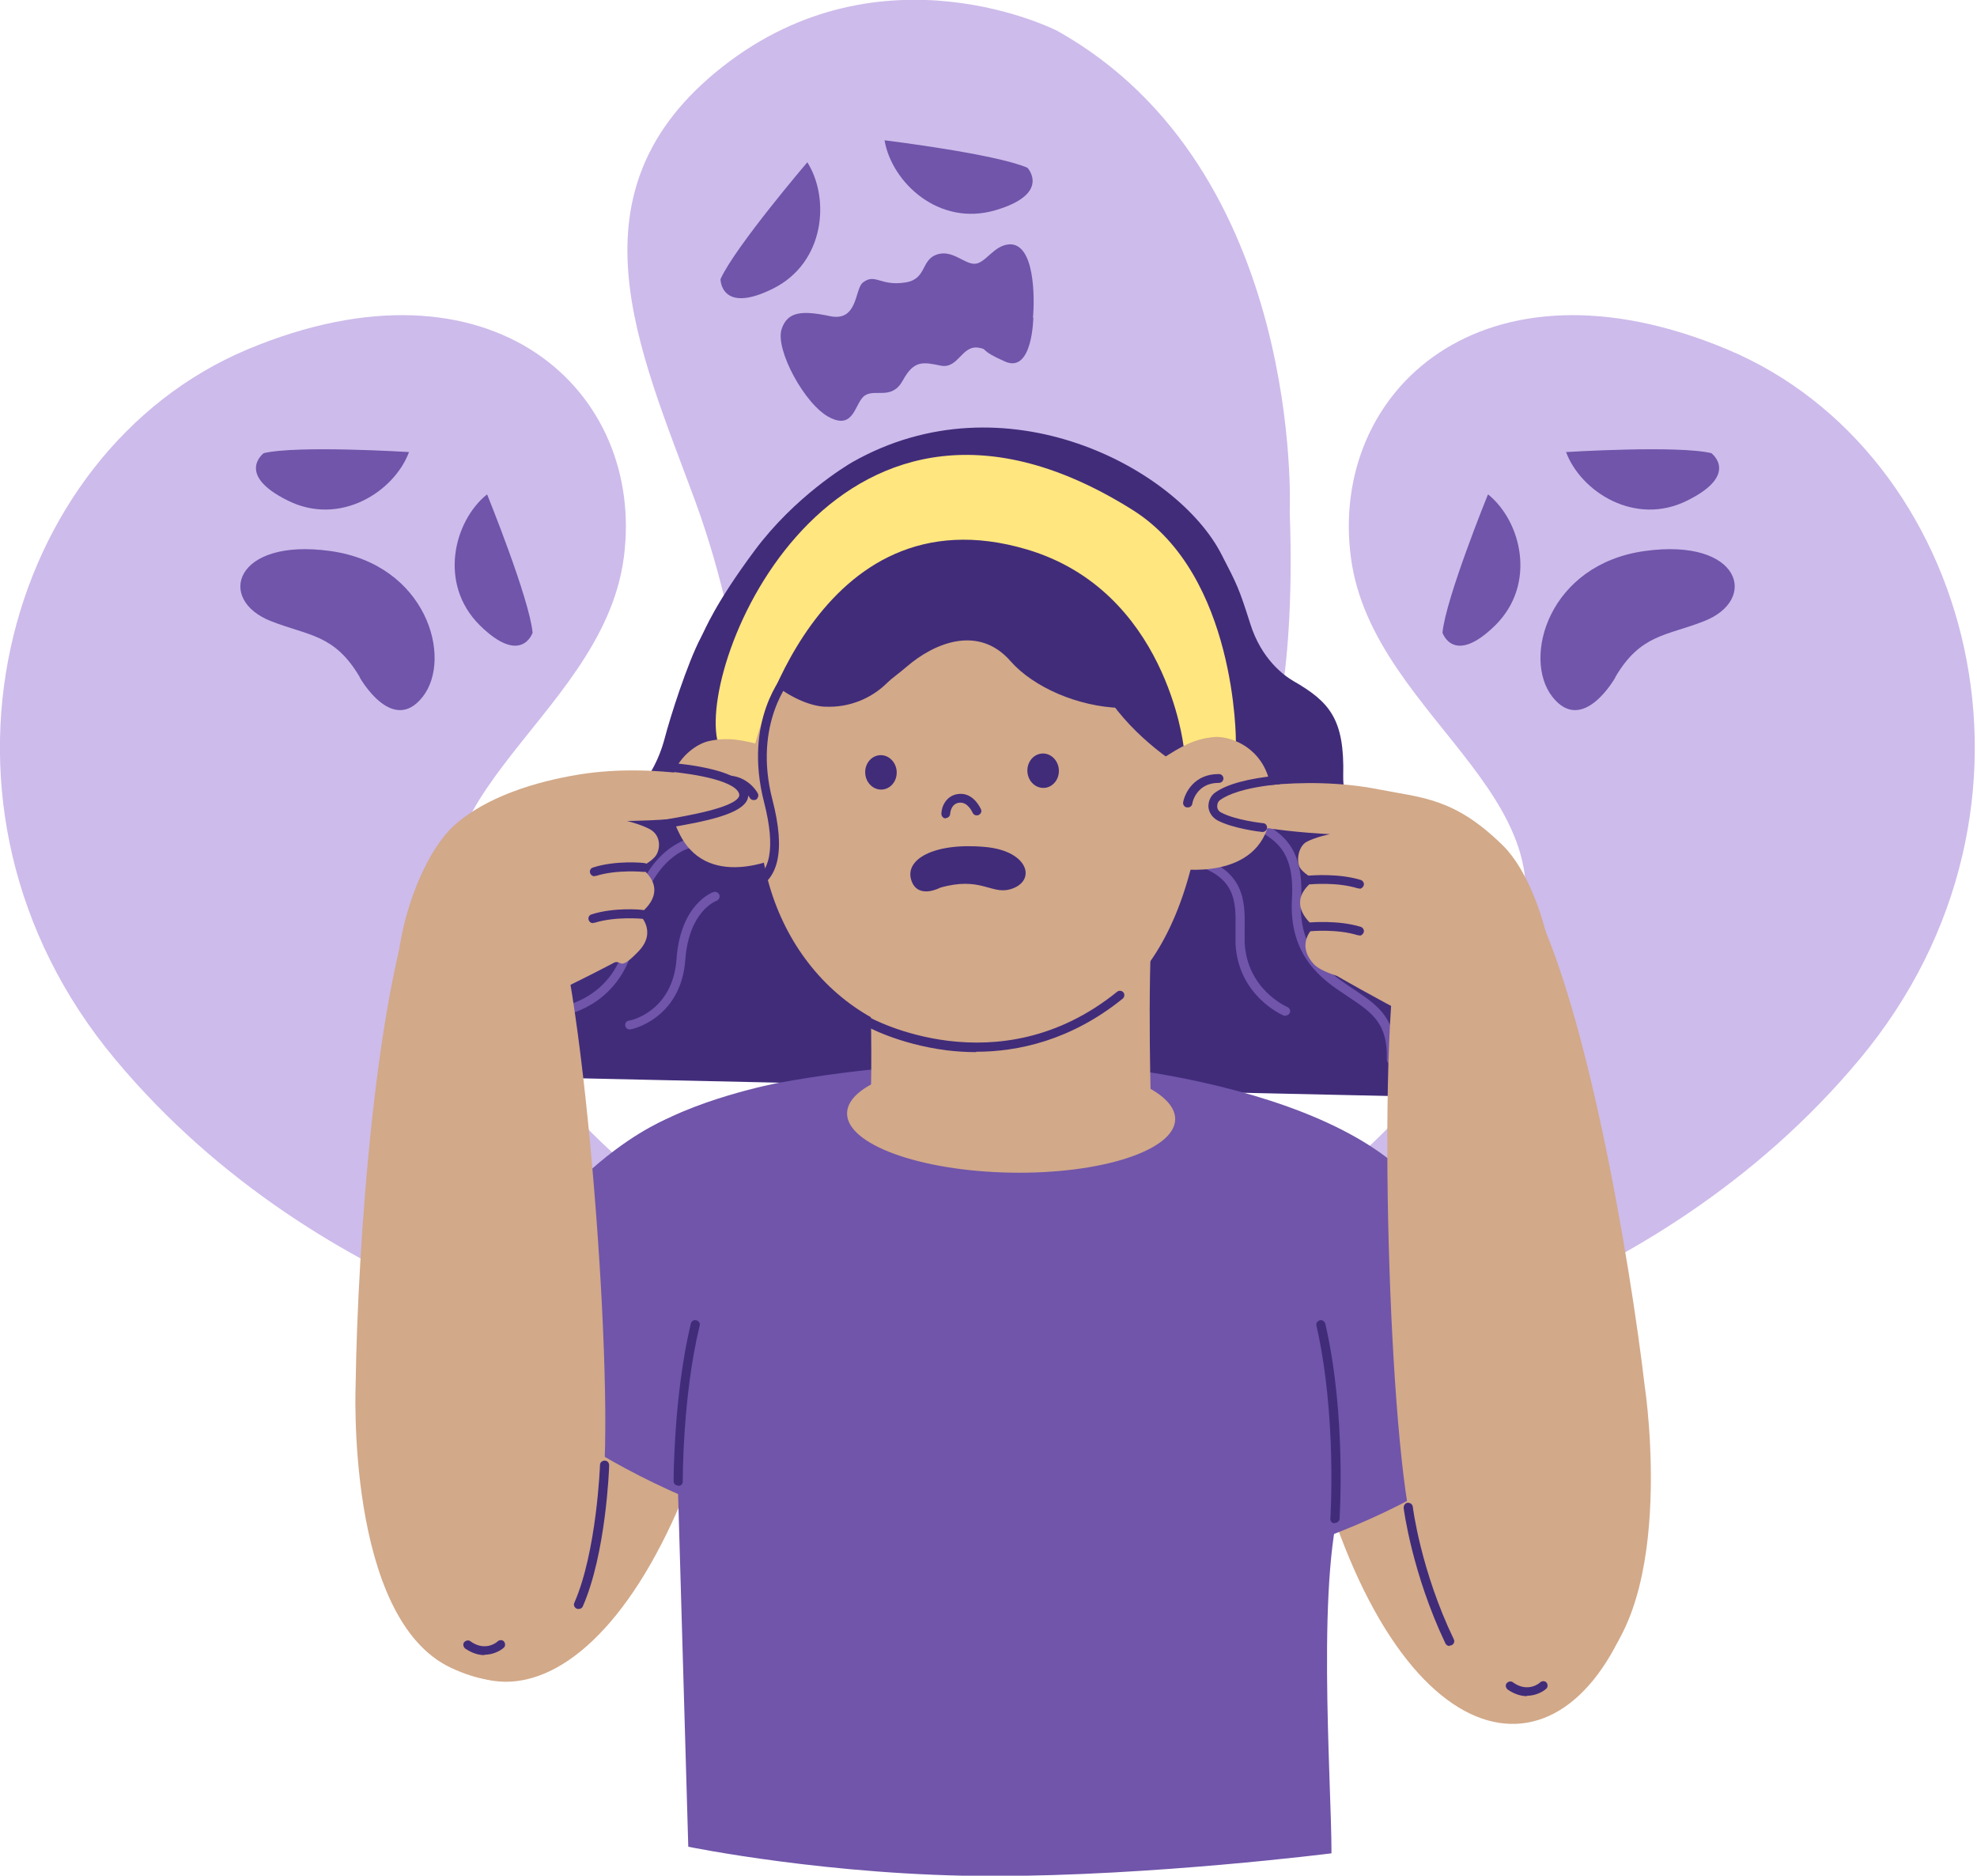 <svg xmlns="http://www.w3.org/2000/svg" width="584" height="554" viewBox="0 0 584 554" fill="none"><g clip-path="url(#clip0_43_2202)"><path d="M380.983 151.268C380.983 151.268 385.528 50.098 312.274 9.089C312.274 9.089 260.769 -17.312 213.593 19.585C166.416 56.482 188.923 103.226 205.369 148.022C221.816 192.818 223.007 239.237 223.007 239.237L373.842 225.279C373.842 225.279 382.931 204.72 380.983 151.16V151.268Z" fill="#CDBBEB"></path><path d="M188.598 401.65C188.598 401.65 96.084 387.367 33.976 312.815C-28.133 238.371 0.757 133.631 73.037 103.226C145.317 72.929 190.762 115.561 184.27 164.685C177.778 213.809 111.341 237.398 139.474 287.712C167.607 338.026 204.504 358.369 204.504 358.369L188.598 401.758V401.65Z" fill="#CDBBEB"></path><path d="M106.255 200.067C106.255 200.067 115.885 217.272 124.866 205.802C133.847 194.333 125.948 166.633 97.491 162.737C69.142 158.842 63.84 177.237 80.178 183.512C91.215 187.841 98.789 187.299 106.255 199.959V200.067Z" fill="#7055AA"></path><path d="M143.91 146.074C143.91 146.074 156.354 176.696 157.328 186.867C157.328 186.867 154.082 196.821 141.746 184.703C129.411 172.476 134.064 153.973 143.802 146.074H143.91Z" fill="#7055AA"></path><path d="M120.863 133.523C120.863 133.523 87.861 131.467 77.906 133.847C77.906 133.847 69.466 140.123 84.939 147.805C100.413 155.596 116.535 145.209 120.863 133.414V133.523Z" fill="#7055AA"></path><path d="M211.212 347.44C203.855 342.355 182.214 341.056 172.367 351.768C163.17 361.939 105.39 435.193 115.236 463.542C134.605 518.834 185.893 507.581 212.511 410.523C222.898 372.76 231.122 361.182 211.104 347.44H211.212Z" fill="#D2A989"></path><path d="M138.284 396.564C138.284 396.564 155.163 422.858 206.776 444.066C206.776 444.066 234.909 402.516 223.656 378.494C213.809 357.287 209.049 334.672 197.687 330.236C197.687 330.236 162.738 342.896 138.284 396.456V396.564Z" fill="#7055AA"></path><path d="M394.725 401.65C394.725 401.65 487.239 387.367 549.347 312.815C611.456 238.371 582.566 133.523 510.286 103.226C438.006 72.929 392.561 115.561 399.053 164.685C405.545 213.809 471.982 237.398 443.849 287.712C415.717 338.135 378.819 358.369 378.819 358.369L394.725 401.758V401.65Z" fill="#CDBBEB"></path><path d="M477.176 200.067C477.176 200.067 467.546 217.272 458.565 205.802C449.584 194.333 457.483 166.633 485.941 162.737C514.29 158.842 519.592 177.237 503.253 183.512C492.216 187.841 484.642 187.299 477.176 199.959V200.067Z" fill="#7055AA"></path><path d="M439.521 146.074C439.521 146.074 427.078 176.696 426.104 186.867C426.104 186.867 429.35 196.821 441.685 184.703C454.02 172.476 449.368 153.973 439.629 146.074H439.521Z" fill="#7055AA"></path><path d="M462.568 133.523C462.568 133.523 495.57 131.467 505.525 133.847C505.525 133.847 513.965 140.123 498.492 147.805C483.019 155.596 466.896 145.209 462.568 133.414V133.523Z" fill="#7055AA"></path><path d="M389.856 357.611C397.43 352.851 419.071 352.309 428.484 363.454C437.357 373.95 492.324 449.259 481.288 477.284C459.863 531.818 409.008 518.618 386.069 420.586C377.196 382.498 369.406 370.596 389.856 357.611Z" fill="#D2A989"></path><path d="M129.411 317.576L456.184 324.718C456.184 324.718 459.43 310.976 436.816 297.883C436.816 297.883 425.238 290.309 424.914 274.728C424.697 259.146 411.605 253.195 408.683 251.031C405.762 248.867 396.564 240.536 396.781 229.174C397.214 212.403 392.777 207.317 382.065 201.15C379.468 199.635 372.652 194.874 369.297 184.162C366.051 173.882 365.402 172.584 360.857 163.819C347.873 138.284 296.801 110.908 251.68 136.552C250.057 137.526 234.801 146.615 222.898 162.629C210.996 178.643 208.291 186.001 207.101 188.165C202.989 195.956 197.904 212.078 196.389 217.921C192.602 232.312 183.512 237.83 180.916 240.103C178.211 242.375 165.984 249.841 163.387 265.639C161.98 274.187 158.626 284.791 148.996 288.794C143.153 291.283 128.437 294.637 129.303 317.576H129.411Z" fill="#412C7A"></path><path d="M463.867 405.762C463.867 405.762 443.092 434.977 390.721 454.345C390.721 454.345 364.212 411.713 376.33 388.233C387.043 367.458 411.064 342.679 422.533 338.676C422.533 338.676 443.957 358.261 463.975 405.762H463.867Z" fill="#7055AA"></path><path d="M379.685 300.047C379.468 300.047 379.36 300.047 379.144 299.939C378.603 299.723 365.726 293.988 364.969 278.731C364.969 277.217 364.969 275.702 364.969 274.187C365.077 266.18 365.185 258.497 351.227 255.035C350.47 254.818 350.037 254.169 350.253 253.412C350.47 252.654 351.119 252.222 351.877 252.438C367.891 256.442 367.782 266.288 367.674 274.187C367.674 275.702 367.674 277.108 367.674 278.515C368.432 292.149 379.793 297.234 380.334 297.451C380.983 297.775 381.308 298.533 380.983 299.182C380.767 299.723 380.226 299.939 379.793 299.939L379.685 300.047Z" fill="#7055AA"></path><path d="M410.955 314.33C410.198 314.33 409.657 313.681 409.657 312.924C409.981 302.32 405.329 299.182 398.945 294.854L396.997 293.555C390.829 289.443 380.658 282.518 381.632 265.531C382.498 250.599 376.33 247.569 368.431 243.674C367.782 243.349 367.133 243.024 366.484 242.7C357.178 238.047 354.04 226.469 353.932 225.928C353.716 225.171 354.149 224.522 354.906 224.305C355.663 224.089 356.313 224.522 356.529 225.279C356.529 225.387 359.451 236.208 367.674 240.319C368.323 240.644 368.972 240.968 369.622 241.293C377.629 245.297 385.311 248.976 384.337 265.639C383.363 281.112 392.561 287.171 398.512 291.283L400.46 292.581C407.06 297.018 412.686 300.913 412.254 312.924C412.254 313.681 411.604 314.222 410.955 314.222V314.33Z" fill="#7055AA"></path><path d="M167.065 299.615C166.416 299.615 165.875 299.182 165.767 298.533C165.659 297.775 166.092 297.126 166.849 297.018C167.498 296.91 182.755 293.772 185.244 275.594C188.49 252.113 202.231 248.11 202.772 248.002C203.53 247.785 204.179 248.218 204.395 248.976C204.612 249.733 204.179 250.382 203.422 250.599C202.881 250.707 190.762 254.386 187.732 276.026C186.326 286.522 180.807 292.365 176.479 295.503C171.718 298.857 167.39 299.723 167.174 299.723H166.957L167.065 299.615Z" fill="#7055AA"></path><path d="M186.001 304.051C185.352 304.051 184.811 303.618 184.702 302.969C184.594 302.211 185.027 301.562 185.785 301.454C186.326 301.454 198.769 298.749 199.851 283.168C201.041 267.045 210.347 263.583 210.779 263.475C211.429 263.258 212.186 263.583 212.511 264.34C212.727 264.99 212.402 265.747 211.645 266.072C211.32 266.18 203.53 269.21 202.448 283.384C201.799 292.581 197.47 297.667 193.9 300.372C190.113 303.294 186.326 304.051 186.217 304.051H186.001Z" fill="#7055AA"></path><path d="M145.317 298.208C144.884 298.208 144.343 297.991 144.126 297.45C143.91 297.018 138.716 286.522 151.592 274.295C164.144 262.393 176.046 262.284 176.479 262.284C177.237 262.284 177.778 262.934 177.778 263.583C177.778 264.34 177.128 264.881 176.479 264.881C176.371 264.881 165.226 264.99 153.432 276.134C142.071 286.955 146.291 295.827 146.399 296.152C146.723 296.801 146.399 297.559 145.858 297.883C145.641 297.883 145.425 297.991 145.208 297.991L145.317 298.208Z" fill="#412C7A"></path><path d="M281.22 133.739C318.333 131.359 350.361 159.492 352.85 196.605L355.447 236.532C348.522 294.637 319.415 306.323 292.581 308.163C254.602 310.651 226.793 282.194 224.413 245.08L221.816 205.153C219.436 168.04 244.106 136.228 281.22 133.847V133.739Z" fill="#D2A989"></path><path d="M356.096 230.689C356.096 230.689 314.114 211.104 318.766 172.476C323.419 133.847 357.936 189.788 357.936 189.788C357.936 189.788 378.603 221.275 356.096 230.689Z" fill="#412C7A"></path><path d="M260.559 233.204C263.123 233.038 265.055 230.632 264.874 227.829C264.692 225.026 262.467 222.888 259.902 223.054C257.338 223.22 255.406 225.627 255.587 228.429C255.769 231.232 257.994 233.37 260.559 233.204Z" fill="#412C7A"></path><path d="M308.466 232.716C311.031 232.55 312.963 230.143 312.781 227.341C312.6 224.538 310.374 222.4 307.81 222.566C305.246 222.732 303.314 225.138 303.495 227.941C303.676 230.744 305.902 232.882 308.466 232.716Z" fill="#412C7A"></path><path d="M221.059 188.706C219.868 197.687 234.368 208.183 243.457 208.724C243.565 208.724 243.673 208.724 243.781 208.724C250.815 209.049 257.415 206.343 262.176 201.583C263.366 200.392 265.422 198.986 267.694 197.038C276.026 189.788 289.118 184.486 298.532 195.307C312.166 210.78 351.443 218.138 359.018 190.762C360.424 185.677 361.831 160.357 340.19 144.668C340.19 144.668 295.611 113.181 256.549 136.769C256.549 136.769 225.17 157.003 221.059 188.706Z" fill="#412C7A"></path><path d="M279.38 241.726C278.623 241.726 278.082 241.077 278.082 240.319C278.082 238.372 279.489 234.693 283.492 234.476C287.712 234.26 289.66 238.804 289.768 239.021C290.093 239.67 289.768 240.427 289.011 240.752C288.361 240.968 287.604 240.752 287.279 239.995C287.279 239.995 285.981 236.965 283.6 237.073C280.895 237.181 280.679 240.211 280.679 240.319C280.679 241.077 280.03 241.618 279.38 241.618V241.726Z" fill="#412C7A"></path><path d="M216.406 216.082C216.406 216.082 221.6 198.336 240.319 189.572C264.773 178.211 217.921 172.043 217.921 172.043C217.921 172.043 208.507 183.296 200.284 210.78L216.406 216.082Z" fill="#412C7A"></path><path d="M277.757 262.176C277.757 262.176 271.373 265.639 269.318 260.337C266.829 253.845 275.918 248.759 291.066 250.166C304.159 251.356 306.323 260.553 298.208 262.717C292.689 264.124 289.552 258.822 277.757 262.176Z" fill="#412C7A"></path><path d="M222.79 220.843C222.79 220.843 240.752 143.694 303.401 162.305C344.518 174.532 349.604 220.302 349.604 220.302L365.077 218.895C365.077 218.895 365.294 169.879 334.564 150.619C248.434 96.517 206.56 192.602 211.861 218.462L222.79 220.843Z" fill="#FFE67E"></path><path d="M358.585 217.705C364.536 217.164 378.386 222.682 375.14 241.618C371.894 260.553 347.656 256.55 347.656 256.55L343.653 223.872C348.738 220.626 352.634 218.246 358.585 217.705Z" fill="#D2A989"></path><path d="M350.794 238.48H350.578C349.821 238.372 349.388 237.614 349.496 236.965C350.037 234.043 352.85 228.633 359.883 228.633C366.917 228.633 359.992 228.633 360.1 228.633C360.857 228.633 361.398 229.283 361.398 229.932C361.398 230.689 360.749 231.23 360.1 231.23C360.1 231.23 360.1 231.23 359.992 231.23C353.391 231.23 352.201 237.073 352.201 237.398C352.093 238.047 351.552 238.48 350.903 238.48H350.794Z" fill="#412C7A"></path><path d="M209.373 218.895C203.53 220.193 192.06 229.715 200.933 246.703C209.806 263.691 231.663 252.546 231.663 252.546L225.495 220.193C219.652 218.679 215.216 217.597 209.373 218.895Z" fill="#D2A989"></path><path d="M222.682 236.316C222.249 236.316 221.708 236.099 221.492 235.666C221.383 235.45 218.354 230.148 212.078 232.312C211.429 232.529 210.671 232.204 210.347 231.447C210.13 230.797 210.455 230.04 211.212 229.715C218.029 227.443 222.465 231.771 223.872 234.368C224.197 235.017 223.872 235.775 223.331 236.207C223.115 236.207 222.898 236.316 222.682 236.316Z" fill="#412C7A"></path><path d="M221.708 263.258C221.167 263.258 220.626 262.934 220.41 262.393C220.193 261.743 220.41 260.986 221.167 260.661C227.659 258.281 229.174 250.49 225.712 236.965C219.436 212.619 231.555 198.986 232.096 198.445C232.637 197.904 233.394 197.904 233.935 198.445C234.476 198.986 234.476 199.743 233.935 200.284C233.827 200.392 222.249 213.485 228.2 236.316C232.096 251.464 230.04 260.229 222.033 263.15C221.924 263.15 221.708 263.15 221.6 263.15L221.708 263.258Z" fill="#412C7A"></path><path d="M323.636 314.655C323.636 314.655 426.861 322.878 428.052 373.95C429.134 420.369 408.142 411.064 397.105 440.279C388.557 463.001 393.318 525.434 393.318 547.4C393.318 547.4 340.407 554.108 293.339 554.108C245.405 554.108 203.314 545.452 203.314 545.452L200.068 432.921C193.467 356.421 188.814 335.105 188.814 335.105C204.288 324.609 229.932 319.849 229.932 319.849C279.597 310.651 323.636 314.655 323.636 314.655Z" fill="#7055AA"></path><path d="M485.94 410.09C485.94 410.09 496.22 478.907 466.572 496.761C440.82 512.234 422.641 486.265 415.825 444.607C409.008 402.949 406.844 282.951 415.392 271.806C423.94 260.661 430.432 228.958 450.45 262.501C467.978 291.824 481.504 372.111 485.94 410.198V410.09Z" fill="#D2A989"></path><path d="M257.091 293.663C257.091 293.663 257.74 312.058 257.091 328.721C257.091 328.721 274.512 336.945 306.215 337.161C331.102 337.377 340.083 330.344 340.083 330.344C340.083 330.344 338.784 290.309 340.515 270.292L257.091 293.663Z" fill="#D2A989"></path><path d="M288.362 310.759C285.224 310.759 282.302 310.543 279.597 310.218C265.314 308.379 255.684 303.077 255.36 302.752C254.71 302.428 254.494 301.562 254.819 300.913C255.143 300.264 256.009 300.047 256.658 300.372C256.983 300.588 294.746 321.471 330.02 292.906C330.561 292.473 331.426 292.581 331.859 293.122C332.292 293.663 332.184 294.529 331.643 294.962C316.386 307.297 300.697 310.651 288.362 310.651V310.759Z" fill="#412C7A"></path><path d="M448.61 312.491C467.005 309.786 458.24 263.799 443.957 249.733C429.674 235.667 420.153 235.666 407.385 233.178C384.662 228.633 359.992 233.502 358.369 235.45C350.362 244.539 392.885 246.379 392.885 246.379C392.885 246.379 388.557 247.244 385.96 248.651C383.363 250.058 382.714 254.927 384.337 256.766C385.96 258.606 387.908 259.471 388.774 259.688C388.774 259.688 378.494 265.422 388.233 273.754C388.233 273.754 382.498 278.515 388.016 284.683C389.423 286.306 392.669 287.496 394.941 288.253C394.941 288.253 439.196 314.006 448.61 312.599V312.491Z" fill="#D2A989"></path><path d="M105.065 408.467C105.065 408.467 101.927 478.041 133.306 492.649C164.685 507.256 175.938 477.717 178.427 435.518C180.916 393.318 170.744 273.754 161.006 263.583C151.268 253.412 141.638 222.574 125.191 257.848C110.8 288.794 105.606 370.055 105.065 408.467Z" fill="#D2A989"></path><path d="M127.03 306.431C108.744 302.969 119.348 257.415 134.064 243.89C143.477 235.342 158.409 230.797 171.177 228.741C194.008 225.062 218.462 230.905 220.085 232.853C227.659 242.267 185.244 242.483 185.244 242.483C185.244 242.483 189.572 243.565 192.061 244.972C195.523 246.919 195.09 251.356 193.359 253.195C191.736 254.927 189.68 255.792 188.814 256.009C188.814 256.009 198.877 262.068 188.814 270.075C188.814 270.075 194.333 275.052 188.598 281.003C182.863 286.955 183.837 283.6 181.565 284.25C181.565 284.25 136.336 308.271 127.03 306.539V306.431Z" fill="#D2A989"></path><path d="M347.15 330.624C347.327 321.423 325.771 313.547 299.004 313.033C272.237 312.519 250.395 319.561 250.218 328.763C250.042 337.964 271.597 345.839 298.365 346.353C325.132 346.867 346.974 339.825 347.15 330.624Z" fill="#D2A989"></path><path d="M428.16 486.157C427.619 486.157 427.186 485.832 426.969 485.399C417.123 464.732 414.634 445.58 414.634 445.364C414.634 444.607 415.067 443.957 415.824 443.849C416.582 443.849 417.231 444.282 417.339 445.039C417.339 445.256 419.72 463.975 429.458 484.209C429.783 484.858 429.458 485.616 428.809 485.94C428.592 485.94 428.376 486.048 428.268 486.048L428.16 486.157Z" fill="#412C7A"></path><path d="M372.976 245.729C372.976 245.729 372.976 245.729 372.868 245.729C372.543 245.729 364.212 244.755 359.559 242.267C358.044 241.401 357.07 239.886 356.962 238.263C356.962 236.532 357.611 235.017 359.018 234.043C362.588 231.555 368.756 229.932 377.412 229.066C378.17 229.066 378.819 229.499 378.819 230.256C378.819 231.014 378.386 231.663 377.629 231.663C367.458 232.637 362.697 234.692 360.533 236.207C359.883 236.64 359.559 237.289 359.559 238.155C359.559 238.912 359.992 239.67 360.749 239.994C364.969 242.267 372.976 243.132 373.084 243.132C373.842 243.132 374.383 243.89 374.274 244.539C374.274 245.188 373.625 245.729 372.976 245.729Z" fill="#412C7A"></path><path d="M196.281 244.756C195.631 244.756 195.09 244.323 194.982 243.673C194.874 242.916 195.307 242.267 196.064 242.159C202.881 240.968 217.164 238.588 218.354 235.125C218.354 234.909 218.57 234.476 217.813 233.502C214.675 229.715 200.933 228.092 195.956 227.768C195.199 227.768 194.658 227.118 194.766 226.361C194.766 225.604 195.415 225.063 196.172 225.171C198.12 225.279 215.433 226.469 219.869 231.771C221.276 233.502 221.167 235.017 220.843 235.991C219.22 240.427 208.832 242.591 196.497 244.647C196.497 244.647 196.389 244.647 196.281 244.647V244.756Z" fill="#412C7A"></path><path d="M170.853 475.228C170.636 475.228 170.528 475.228 170.312 475.12C169.662 474.795 169.338 474.038 169.663 473.389C176.263 458.348 177.237 432.921 177.237 432.704C177.237 431.947 177.886 431.406 178.643 431.406C179.401 431.406 179.942 432.055 179.942 432.812C179.942 433.894 178.968 458.998 172.151 474.471C171.935 475.012 171.394 475.228 170.961 475.228H170.853Z" fill="#412C7A"></path><path d="M238.48 47.934C238.48 47.934 217.055 73.037 212.835 82.451C212.835 82.451 212.835 92.947 228.308 85.264C243.782 77.582 245.188 58.538 238.48 47.934Z" fill="#7055AA"></path><path d="M261.311 41.442C261.311 41.442 294.096 45.445 303.51 49.557C303.51 49.557 310.651 57.24 293.988 62.109C277.325 66.978 263.475 53.885 261.311 41.55V41.442Z" fill="#7055AA"></path><path d="M401.542 262.393C401.433 262.393 401.217 262.393 401.109 262.393C394.941 260.445 387.151 261.202 387.042 261.202C386.285 261.202 385.636 260.77 385.636 260.012C385.636 259.255 386.069 258.606 386.826 258.606C387.151 258.606 395.266 257.848 401.974 259.904C402.624 260.12 403.056 260.878 402.84 261.527C402.624 262.068 402.191 262.501 401.542 262.501V262.393Z" fill="#412C7A"></path><path d="M401.542 276.243C401.433 276.243 401.217 276.243 401.109 276.243C394.941 274.295 387.151 275.052 387.042 275.052C386.285 275.052 385.636 274.619 385.636 273.862C385.636 273.105 386.069 272.455 386.826 272.455C387.151 272.455 395.266 271.698 401.974 273.754C402.624 273.97 403.056 274.728 402.84 275.377C402.624 275.918 402.191 276.351 401.542 276.351V276.243Z" fill="#412C7A"></path><path d="M175.614 258.822C175.073 258.822 174.532 258.497 174.315 257.848C174.099 257.199 174.424 256.441 175.181 256.225C181.89 254.061 190.005 254.818 190.329 254.927C191.087 254.927 191.628 255.684 191.52 256.333C191.52 257.091 190.762 257.632 190.113 257.523C190.113 257.523 182.214 256.766 176.047 258.714C175.938 258.714 175.722 258.714 175.614 258.714V258.822Z" fill="#412C7A"></path><path d="M175.181 272.672C174.64 272.672 174.099 272.347 173.882 271.698C173.666 271.049 173.99 270.291 174.748 270.075C181.456 267.911 189.572 268.668 189.896 268.777C190.654 268.777 191.195 269.534 191.087 270.183C191.087 270.941 190.329 271.482 189.68 271.374C189.68 271.374 181.781 270.616 175.613 272.564C175.505 272.564 175.289 272.564 175.181 272.564V272.672Z" fill="#412C7A"></path><path d="M305.241 93.812C305.241 93.812 305.024 110.367 296.909 106.797C288.794 103.226 292.256 103.226 289.01 102.685C284.033 101.927 283.059 109.069 277.865 107.987C272.672 106.905 269.967 106.364 266.721 112.315C263.474 118.266 258.714 114.804 255.576 116.751C252.438 118.699 252.546 127.031 245.188 123.352C237.83 119.781 228.849 103.118 230.905 97.166C232.637 91.973 236.965 91.648 245.188 93.379C253.52 95.111 252.438 85.264 254.926 83.425C258.605 80.611 260.012 84.615 267.478 83.425C273.754 82.451 272.022 76.824 276.675 75.201C281.328 73.578 284.899 78.123 288.037 77.906C291.174 77.69 293.555 72.496 298.099 72.172C305.674 71.739 305.674 87.969 305.133 93.812H305.241Z" fill="#7055AA"></path><path d="M451.099 500.981C449.367 500.981 447.42 500.44 445.364 499.033C444.823 498.6 444.607 497.734 445.039 497.193C445.472 496.652 446.338 496.436 446.879 496.869C451.315 500.115 454.886 497.085 454.994 496.869C455.535 496.436 456.401 496.436 456.833 496.977C457.266 497.518 457.266 498.384 456.725 498.817C455.643 499.79 453.479 500.872 450.99 500.872L451.099 500.981Z" fill="#412C7A"></path><path d="M143.153 488.862C141.422 488.862 139.474 488.321 137.418 486.914C136.877 486.481 136.661 485.616 137.094 485.075C137.526 484.534 138.392 484.317 138.933 484.75C143.369 487.996 146.94 484.966 147.048 484.75C147.589 484.317 148.455 484.317 148.888 484.858C149.32 485.399 149.32 486.265 148.779 486.698C147.697 487.671 145.533 488.753 143.045 488.753L143.153 488.862Z" fill="#412C7A"></path><path d="M394.184 449.909C393.426 449.909 392.885 449.259 392.994 448.502C392.994 448.177 394.941 418.205 388.882 391.587C388.666 390.83 389.207 390.18 389.856 389.964C390.613 389.748 391.262 390.289 391.479 390.938C397.755 417.989 395.699 448.394 395.699 448.61C395.699 449.259 395.05 449.8 394.4 449.8L394.184 449.909Z" fill="#412C7A"></path><path d="M200.284 438.764C199.526 438.764 198.985 438.223 198.985 437.465C198.985 437.249 198.985 412.146 204.071 390.938C204.287 390.181 204.937 389.748 205.694 389.964C206.451 390.181 206.884 390.83 206.668 391.587C201.582 412.579 201.69 437.249 201.69 437.574C201.69 438.331 201.149 438.872 200.392 438.872L200.284 438.764Z" fill="#412C7A"></path></g><defs><clipPath id="clip0_43_2202"><rect width="583.431" height="554" fill="white"></rect></clipPath></defs></svg>